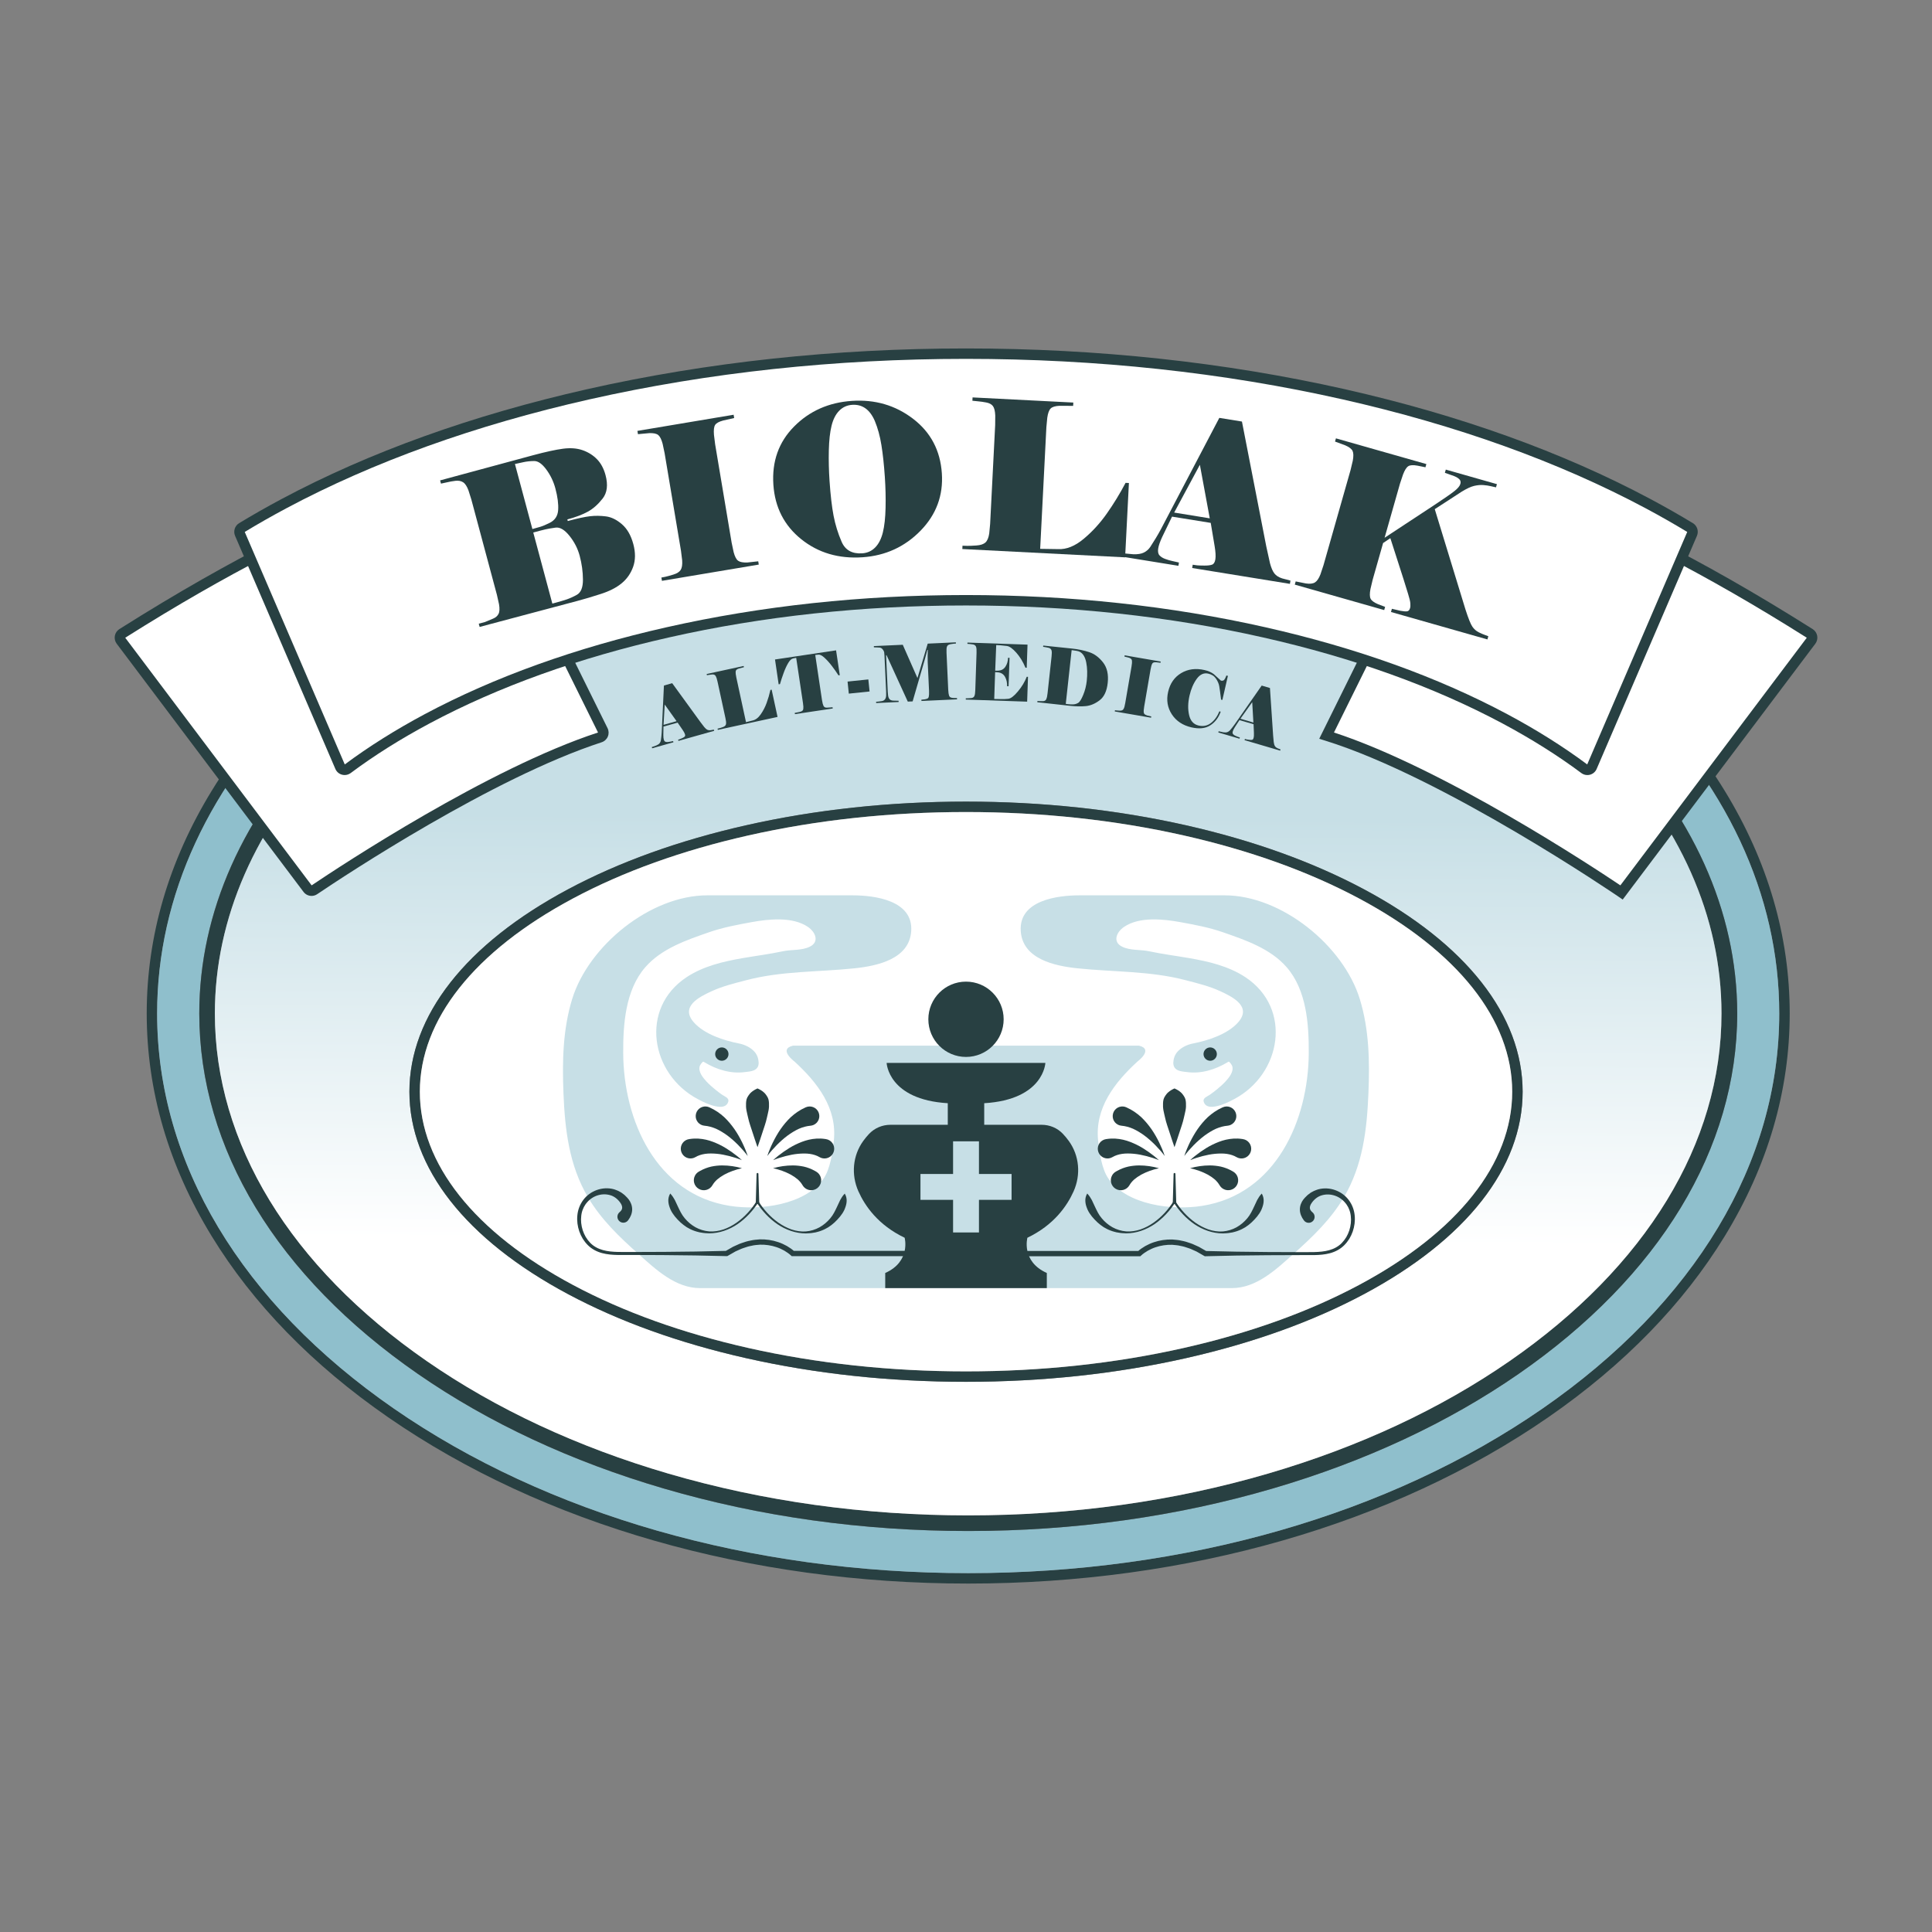 <svg width="1000" height="1000" viewBox="0 0 1000 1000" fill="none" xmlns="http://www.w3.org/2000/svg">
<rect x="0" y="0" width="1000" height="1000" fill="#808080" stroke="none"/>
<path d="M892.74 409.36C879.82 388.22 863.54 368.37 844.11 350.03L841.85 355.28C893.22 404.27 920.94 462.98 920.94 524.57C920.94 601.75 877.41 674.39 798.35 729.09C719 784 613.44 814.24 501.13 814.24C388.82 814.24 283.27 784 203.91 729.09C124.87 674.4 81.34 601.76 81.34 524.58C81.34 463.63 108.48 405.52 158.81 356.84L156.55 351.58C137.83 369.49 122.1 388.81 109.54 409.37C87.25 445.84 75.94 484.61 75.94 524.58C75.94 564.55 87.24 603.31 109.54 639.79C131.02 674.93 161.73 706.46 200.85 733.54C281.09 789.07 387.74 819.65 501.14 819.65C614.54 819.65 721.18 789.07 801.44 733.54C840.55 706.47 871.27 674.93 892.75 639.79C915.04 603.31 926.35 564.55 926.35 524.58C926.34 484.6 915.04 445.84 892.74 409.36Z" fill="#284042"/>
<path d="M841.86 355.29L832.61 376.78C875.89 420.41 899.15 471.47 899.15 524.58C899.15 594.39 858.95 660.66 785.95 711.18C749.31 736.53 706.5 756.48 658.71 770.47C608.86 785.06 555.85 792.46 501.13 792.46C446.43 792.46 393.41 785.06 343.55 770.47C295.76 756.48 252.95 736.53 216.31 711.18C143.32 660.66 103.12 594.4 103.12 524.58C103.12 472.11 125.81 421.66 168.06 378.39L158.79 356.85C108.45 405.53 81.32 463.64 81.32 524.59C81.32 601.77 124.85 674.41 203.9 729.11C283.26 784.02 388.81 814.26 501.12 814.26C613.43 814.26 718.99 784.02 798.34 729.11C877.39 674.41 920.93 601.77 920.93 524.59C920.95 462.98 893.23 404.28 841.86 355.29Z" fill="#8FBFCC"/>
<path d="M832.61 376.77L829.16 384.81C869.44 426.38 891.06 474.6 891.06 524.57C891.06 591.65 852.1 655.55 781.36 704.51C745.43 729.37 703.41 748.95 656.45 762.7C607.34 777.07 555.09 784.36 501.15 784.36C447.22 784.36 394.97 777.07 345.85 762.7C298.9 748.95 256.87 729.38 220.94 704.51C150.2 655.55 111.24 591.66 111.24 524.57C111.24 475.25 132.31 427.65 171.57 386.44L168.1 378.37C125.85 421.65 103.16 472.1 103.16 524.56C103.16 594.37 143.35 660.64 216.35 711.16C252.99 736.51 295.8 756.46 343.59 770.45C393.44 785.04 446.46 792.44 501.17 792.44C555.88 792.44 608.89 785.04 658.75 770.45C706.54 756.46 749.35 736.51 785.99 711.16C858.98 660.64 899.19 594.38 899.19 524.56C899.15 471.46 875.88 420.4 832.61 376.77Z" fill="#284042"/>
<path d="M829.15 384.81L822.66 399.89C809.81 390.06 795.19 380.74 778.88 372.03C743.05 352.91 701.19 337.86 654.43 327.31C605.58 316.27 553.62 310.69 499.99 310.69C446.37 310.69 394.42 316.28 345.56 327.31C298.8 337.86 256.92 352.92 221.11 372.03C204.8 380.74 190.18 390.06 177.33 399.89L171.54 386.44C132.28 427.64 111.21 475.25 111.21 524.57C111.21 591.65 150.18 655.55 220.91 704.51C256.84 729.37 298.87 748.95 345.82 762.7C394.94 777.07 447.19 784.36 501.12 784.36C555.06 784.36 607.31 777.07 656.42 762.7C703.38 748.95 745.4 729.38 781.33 704.51C852.08 655.55 891.03 591.66 891.03 524.57C891.05 474.6 869.43 426.39 829.15 384.81ZM705.94 669.87C679.44 684.02 648.48 695.15 613.93 702.96C577.9 711.1 539.56 715.23 500.01 715.23C460.45 715.23 422.13 711.1 386.08 702.96C351.53 695.16 320.58 684.02 294.08 669.87C241.09 641.59 211.91 604.37 211.91 565.07C211.91 525.78 241.08 488.56 294.08 460.27C320.57 446.13 351.53 435 386.08 427.19C422.12 419.05 460.45 414.92 500.01 414.92C539.56 414.92 577.89 419.05 613.93 427.19C648.49 434.99 679.44 446.13 705.94 460.27C758.92 488.56 788.11 525.78 788.11 565.07C788.1 604.36 758.92 641.59 705.94 669.87Z" fill="url(#paint0_linear_1_2)"/>
<path d="M705.94 460.26C679.44 446.12 648.49 434.99 613.93 427.18C577.9 419.04 539.56 414.91 500.01 414.91C460.45 414.91 422.13 419.04 386.08 427.18C351.53 434.98 320.57 446.12 294.08 460.26C241.09 488.55 211.91 525.77 211.91 565.06C211.91 604.36 241.08 641.58 294.08 669.86C320.58 684.01 351.53 695.14 386.08 702.95C422.12 711.09 460.45 715.22 500.01 715.22C539.56 715.22 577.89 711.09 613.93 702.95C648.48 695.15 679.44 684.01 705.94 669.86C758.92 641.58 788.11 604.36 788.11 565.06C788.1 525.77 758.92 488.55 705.94 460.26ZM500.01 709.82C460.85 709.82 422.93 705.74 387.27 697.69C353.19 689.99 322.69 679.03 296.62 665.11C245.47 637.81 217.31 602.28 217.31 565.06C217.31 527.85 245.48 492.32 296.62 465.02C322.68 451.1 353.19 440.14 387.27 432.44C422.92 424.39 460.85 420.31 500.01 420.31C539.16 420.31 577.09 424.39 612.75 432.44C646.82 440.14 677.33 451.1 703.4 465.02C754.55 492.32 782.71 527.85 782.71 565.06C782.71 602.27 754.54 637.81 703.4 665.11C677.33 679.03 646.82 689.99 612.75 697.69C577.09 705.74 539.15 709.82 500.01 709.82Z" fill="#284042"/>
<path d="M782.71 565.06C782.71 602.27 754.54 637.81 703.4 665.11C677.33 679.03 646.82 689.99 612.75 697.69C577.1 705.74 539.16 709.82 500.01 709.82C460.85 709.82 422.93 705.74 387.27 697.69C353.19 689.99 322.69 679.03 296.62 665.11C245.47 637.81 217.31 602.28 217.31 565.06C217.31 527.85 245.48 492.32 296.62 465.02C322.68 451.1 353.19 440.14 387.27 432.44C422.92 424.39 460.85 420.31 500.01 420.31C539.16 420.31 577.09 424.39 612.75 432.44C646.82 440.14 677.33 451.1 703.4 465.02C754.54 492.33 782.71 527.86 782.71 565.06Z" fill="white"/>
<path d="M62.55 331.56L159.25 460.01C160.06 461.08 161.56 461.34 162.67 460.59C175.97 451.63 253.67 400.14 310.56 381.65C312.03 381.17 312.74 379.51 312.06 378.13L245.6 243.74C245.6 243.74 186.03 250.36 63.24 327.91C61.98 328.69 61.66 330.38 62.55 331.56Z" fill="white"/>
<path d="M161.27 463.72C159.68 463.72 158.12 463 157.1 461.64L60.4 333.18C59.53 332.02 59.18 330.53 59.44 329.1C59.7 327.67 60.56 326.4 61.79 325.62C183.71 248.62 242.84 241.32 245.3 241.05L247.18 240.84L314.48 376.92C315.15 378.28 315.2 379.86 314.61 381.25C314.02 382.65 312.85 383.73 311.4 384.2C255.2 402.47 178.91 452.89 164.18 462.82C163.28 463.43 162.27 463.72 161.27 463.72ZM64.82 330.09L161.3 458.26C176.46 448.05 252.86 397.63 309.54 379.14L244.04 246.7C233.12 248.58 173.68 261.36 64.82 330.09Z" fill="#284042"/>
<path d="M937.45 331.56L839.31 461.93C839.31 461.93 749.2 400.12 686.65 380.76L754.42 243.74C754.42 243.74 813.99 250.36 936.78 327.91C938.02 328.69 938.34 330.38 937.45 331.56Z" fill="white"/>
<path d="M839.91 465.61L837.78 464.15C836.88 463.53 747.29 402.35 685.85 383.33L682.83 382.39L752.84 240.84L754.72 241.05C757.18 241.32 816.31 248.62 938.23 325.62C939.46 326.4 940.32 327.66 940.58 329.1C940.84 330.53 940.49 332.02 939.62 333.18L839.91 465.61ZM690.46 379.14C747.12 397.63 824.87 448.97 838.7 458.26L935.19 330.09C826.14 261.24 766.87 248.56 755.97 246.7L690.46 379.14Z" fill="#284042"/>
<path d="M874.85 273.1C875.93 273.75 876.35 275.1 875.85 276.26L844.11 350.04L841.85 355.29L832.6 376.78L829.15 384.82L823.93 396.95C823.28 398.45 821.41 398.94 820.1 397.97C807.88 388.85 794.12 380.18 778.88 372.05C743.05 352.93 701.19 337.88 654.43 327.33C605.58 316.29 553.62 310.71 499.99 310.71C446.37 310.71 394.42 316.3 345.56 327.33C298.8 337.88 256.92 352.94 221.11 372.05C205.88 380.18 192.11 388.86 179.89 397.97C178.58 398.95 176.7 398.46 176.06 396.95L171.55 386.46L168.08 378.39L158.81 356.85L156.55 351.59L124.15 276.27C123.65 275.11 124.08 273.77 125.15 273.12C132.12 268.89 139.37 264.76 146.91 260.74C192.26 236.53 245.27 217.47 304.48 204.1C366.33 190.14 432.11 183.06 500 183.06C567.9 183.06 633.68 190.14 695.53 204.1C754.73 217.47 807.75 236.53 853.1 260.74C860.63 264.75 867.88 268.88 874.85 273.1Z" fill="white"/>
<path d="M178.39 401.16C177.94 401.16 177.48 401.1 177.03 400.98C175.48 400.57 174.23 399.48 173.59 398.01L121.67 277.33C120.65 274.95 121.54 272.14 123.75 270.8C130.74 266.56 138.11 262.37 145.64 258.35C191.22 234.02 244.46 214.88 303.88 201.46C365.93 187.46 431.91 180.36 500 180.36C568.09 180.36 634.08 187.46 696.13 201.46C755.55 214.88 808.79 234.02 854.37 258.35C861.9 262.37 869.26 266.56 876.26 270.8C878.47 272.14 879.36 274.95 878.34 277.33L826.42 398.01C825.78 399.49 824.53 400.57 822.98 400.99C821.42 401.4 819.79 401.09 818.49 400.13C806.36 391.08 792.61 382.43 777.62 374.42C741.98 355.4 700.34 340.44 653.84 329.95C605.21 318.96 553.46 313.39 500 313.39C446.55 313.39 394.79 318.96 346.17 329.95C299.66 340.45 258.01 355.41 222.39 374.42C207.4 382.42 193.65 391.07 181.52 400.13C180.59 400.81 179.5 401.16 178.39 401.16ZM126.68 275.33L178.45 395.67C190.76 386.5 204.68 377.75 219.84 369.65C255.89 350.41 297.99 335.28 344.97 324.68C393.98 313.61 446.14 307.99 499.99 307.99C553.85 307.99 606.01 313.6 655.02 324.68C701.99 335.28 744.09 350.41 780.15 369.65C795.31 377.74 809.23 386.5 821.54 395.67L873.31 275.33C866.44 271.17 859.21 267.05 851.82 263.1C806.67 239 753.88 220.03 694.93 206.72C633.27 192.8 567.69 185.75 500 185.75C432.32 185.75 366.73 192.81 305.07 206.72C246.12 220.03 193.33 239 148.18 263.1C140.78 267.05 133.55 271.16 126.68 275.33Z" fill="#284042"/>
<path d="M299.25 310.93L248.26 324.49L247.81 322.82L251.04 321.95C252.44 321.35 253.82 320.78 255.16 320.23C256.5 319.68 257.46 318.87 258.02 317.79C258.59 316.71 258.68 315.03 258.29 312.75L257.21 307.91L243.98 258.59L242.49 253.86C241.69 251.7 240.75 250.27 239.67 249.6C238.59 248.92 237.28 248.68 235.73 248.87C234.18 249.06 232.79 249.31 231.57 249.6C230.34 249.89 229.24 250.13 228.25 250.32L227.8 248.65L275.92 235.63C282.45 233.88 287.62 232.75 291.43 232.25C295.24 231.75 298.6 232 301.52 233.01C304.43 234.02 306.92 235.57 308.97 237.66C311.02 239.75 312.5 242.5 313.42 245.91C314.78 250.98 314.28 255.03 311.93 258.04C309.57 261.06 307.02 263.32 304.26 264.84C301.5 266.36 297.97 267.7 293.66 268.85L293.88 269.68C298.95 268.32 302.8 267.49 305.44 267.19C308.08 266.89 310.8 266.92 313.62 267.28C316.43 267.64 319.2 269 321.92 271.35C324.64 273.7 326.6 277.13 327.81 281.64C328.98 286.01 328.95 289.91 327.72 293.36C326.49 296.81 324.5 299.67 321.75 301.92C319.01 304.18 315.4 306.02 310.94 307.44C306.48 308.89 302.58 310.04 299.25 310.93ZM284.43 270.67C287.2 269.33 288.69 267.11 288.9 264C289.11 260.89 288.63 257.15 287.45 252.77C286.5 249.23 284.94 245.98 282.77 243.02C280.6 240.07 278.49 238.6 276.45 238.63C274.41 238.66 272.56 238.85 270.91 239.22C269.26 239.59 267.8 239.91 266.53 240.17L275.56 273.83C276.88 273.48 278.21 273.1 279.56 272.7C280.9 272.31 282.52 271.63 284.43 270.67ZM298.54 307.89C300.68 306.72 301.75 304.1 301.73 300.02C301.71 295.94 301.15 291.82 300.04 287.67C299.04 283.93 297.28 280.49 294.75 277.34C292.23 274.19 289.82 272.78 287.52 273.1C285.22 273.42 283.46 273.73 282.24 274.02C281.01 274.31 280.09 274.54 279.46 274.71L276.02 275.63L285.89 312.42L287.14 312.08C289.64 311.41 291.71 310.8 293.35 310.25C295 309.67 296.73 308.9 298.54 307.89Z" fill="#284042"/>
<path d="M392.74 292.23L342.62 300.64L342.33 298.94C342.83 298.86 343.5 298.73 344.34 298.55C345.19 298.37 346.56 298 348.47 297.42C350.38 296.85 351.66 296.03 352.33 294.97C352.99 293.91 353.24 292.26 353.09 290.03L352.48 285.1L344 234.55L342.97 229.69C342.38 227.46 341.63 225.96 340.74 225.2C339.85 224.44 338.27 224.1 336.03 224.19L330.21 224.73L329.92 223.03L379.72 214.67L380.01 216.37L374.32 217.65C372.16 218.23 370.77 218.99 370.16 219.93C369.55 220.87 369.34 222.57 369.54 225.01L370.15 229.94L378.7 280.91L379.73 285.77C380.34 288.07 381.11 289.57 382.07 290.25C383.02 290.93 384.62 291.23 386.87 291.14L392.46 290.53L392.74 292.23Z" fill="#284042"/>
<path d="M487.5 244.99C488.28 256.47 484.59 266.38 476.44 274.72C468.28 283.06 458.29 287.63 446.44 288.44C434.1 289.28 423.52 286.16 414.71 279.08C405.9 272 401.1 262.61 400.3 250.92C399.48 238.86 403.05 228.82 411.01 220.78C418.97 212.74 428.94 208.31 440.93 207.5C452.91 206.69 463.47 209.77 472.6 216.76C481.73 223.74 486.7 233.15 487.5 244.99ZM452.78 217.83C450.22 211.95 446.32 209.19 441.08 209.54C438.42 209.72 436.19 210.74 434.37 212.59C432.55 214.44 431.23 217.04 430.41 220.37C429.59 223.71 429.12 227.96 429 233.12C428.88 238.28 429.01 243.56 429.37 248.94C429.87 256.33 430.57 262.34 431.46 266.97C432.35 271.6 433.74 276.08 435.62 280.42C437.5 284.76 441.06 286.75 446.3 286.4C448.95 286.22 451.19 285.2 453.01 283.35C454.83 281.5 456.15 278.9 456.97 275.56C457.79 272.22 458.26 267.98 458.37 262.81C458.49 257.65 458.36 252.38 458 246.99C457.57 240.6 456.97 235.07 456.22 230.4C455.48 225.74 454.33 221.55 452.78 217.83Z" fill="#284042"/>
<path d="M547.68 284.22C551.99 284.44 556.38 282.68 560.86 278.95C565.34 275.22 569.34 270.85 572.87 265.84C576.4 260.83 579.64 255.53 582.6 249.92L584.32 250.01L582.36 288.48L498.1 284.18L498.19 282.46C498.76 282.49 499.57 282.51 500.62 282.53C501.66 282.55 503.25 282.49 505.38 282.34C507.51 282.2 509.07 281.68 510.05 280.8C511.03 279.91 511.69 278.36 512.02 276.15L512.49 271.2L515.1 220.02L515.14 215.05C515.04 212.74 514.64 211.12 513.93 210.18C513.22 209.24 512.08 208.63 510.51 208.33C508.94 208.03 507.58 207.84 506.43 207.74C505.28 207.65 504.24 207.54 503.31 207.42L503.4 205.7L555.55 208.36L555.46 210.08L548.33 210.04C546.16 210.15 544.66 210.61 543.83 211.43C542.99 212.25 542.41 213.84 542.07 216.2L541.6 221.15L538.39 284.08L547.68 284.22Z" fill="#284042"/>
<path d="M606.64 267.41L601.54 277.95C600.41 280.39 599.73 282.36 599.49 283.85C599.23 285.48 599.45 286.69 600.16 287.46C600.87 288.23 601.85 288.85 603.09 289.3C604.33 289.76 605.54 290.12 606.74 290.38C607.94 290.65 609.09 290.91 610.22 291.16L609.94 292.86L579.8 287.97L580.08 286.27L586.47 286.87C588.87 286.97 590.75 286.67 592.11 285.98C593.47 285.29 594.56 284.32 595.39 283.07C596.22 281.82 597.15 280.33 598.2 278.61C599.25 276.89 600.14 275.32 600.89 273.91L631.12 216.29L642.83 218.19L655.41 282.75L657.36 291.59C658 293.95 658.75 295.7 659.63 296.82C660.5 297.95 661.84 298.8 663.64 299.38L667.94 300.51L667.66 302.21L617.07 294L617.35 292.3C618.2 292.44 618.97 292.55 619.65 292.62C620.33 292.69 621.58 292.73 623.4 292.74C625.22 292.75 626.56 292.58 627.42 292.24C628.27 291.91 628.82 290.99 629.07 289.5C629.32 287.94 629.19 285.62 628.67 282.55L626.67 270.64L606.64 267.41ZM626.17 268.29L621.05 240.57L607.75 265.3L626.17 268.29Z" fill="#284042"/>
<path d="M719.64 278.55L715.89 281.07L710.49 300.06L709.34 304.89C708.9 307.23 708.93 308.91 709.43 309.91C709.93 310.91 711.21 311.86 713.28 312.74L716.93 314.11L716.46 315.77L670.18 302.6L670.65 300.94L675.96 302C678.04 302.3 679.61 302.11 680.66 301.43C681.71 300.76 682.65 299.38 683.46 297.29L685.03 292.58L699.05 243.29L700.2 238.46C700.62 236.19 700.59 234.52 700.11 233.44C699.63 232.37 698.36 231.39 696.29 230.5L691.01 228.55L691.48 226.89L738.28 240.2L737.81 241.86L733.67 241.02C731.47 240.62 729.89 240.71 728.94 241.3C727.99 241.89 727.07 243.33 726.2 245.62L724.63 250.33L716.66 278.35C719.33 276.57 723.06 274.11 727.84 270.99C732.62 267.86 737.52 264.64 742.54 261.32C747.56 258 750.96 255.64 752.74 254.24C754.52 252.84 755.57 251.59 755.88 250.48C756.16 249.51 755.99 248.72 755.38 248.09C754.77 247.47 753.86 246.91 752.66 246.42L747.87 244.72L748.34 243.06L774.8 250.59L774.33 252.25C773.41 252.06 772.45 251.85 771.47 251.61C770.49 251.37 769.26 251.19 767.8 251.07C766.33 250.95 764.73 251.1 763 251.5C761.27 251.91 759.08 252.93 756.44 254.57L742.63 263.54L758.5 315.39C760.01 320.08 761.21 323.08 762.11 324.38C763.01 325.68 764.12 326.65 765.43 327.29C766.74 327.93 767.76 328.36 768.48 328.61C769.2 328.85 769.82 329.09 770.36 329.31L769.89 330.97L719.97 316.77L720.44 315.11L724.86 316.14C726.35 316.42 727.48 316.51 728.25 316.43C729.02 316.35 729.55 315.79 729.85 314.75C730.03 314.13 730.07 313.3 729.99 312.27C729.91 311.24 729.52 309.59 728.81 307.34C728.11 305.08 727.31 302.54 726.44 299.71C725.56 296.88 724.37 293.18 722.87 288.6C721.39 284.04 720.3 280.69 719.64 278.55Z" fill="#284042"/>
<path d="M343.41 376.07L343.34 380.46C343.34 381.47 343.42 382.24 343.58 382.79C343.75 383.39 344.01 383.76 344.38 383.91C344.74 384.06 345.17 384.11 345.67 384.07C346.16 384.03 346.63 383.96 347.08 383.86C347.53 383.76 347.96 383.67 348.39 383.58L348.57 384.2L337.55 387.31L337.37 386.69L339.64 385.88C340.47 385.53 341.06 385.14 341.42 384.69C341.77 384.24 341.99 383.74 342.07 383.18C342.15 382.62 342.24 381.97 342.32 381.22C342.4 380.47 342.46 379.79 342.49 379.2L343.65 354.83L347.93 353.62L362.42 373.58L364.48 376.28C365.07 376.98 365.6 377.46 366.08 377.7C366.55 377.94 367.14 378.02 367.85 377.94L369.49 377.65L369.67 378.27L351.17 383.48L351 382.86C351.31 382.77 351.59 382.69 351.83 382.6C352.07 382.52 352.5 382.33 353.12 382.05C353.74 381.76 354.17 381.5 354.41 381.25C354.65 381 354.69 380.6 354.54 380.06C354.38 379.49 353.97 378.72 353.3 377.76L350.74 374.03L343.41 376.07ZM350.19 373.28L344.06 364.67L343.45 375.18L350.19 373.28Z" fill="#284042"/>
<path d="M389.5 372.94C391.08 372.6 392.5 371.53 393.75 369.74C395 367.95 396.03 365.98 396.81 363.82C397.6 361.66 398.25 359.42 398.77 357.1L399.4 356.96L402.46 371.08L371.54 377.78L371.4 377.15C371.61 377.1 371.91 377.03 372.29 376.94C372.67 376.84 373.24 376.67 374 376.4C374.76 376.14 375.27 375.8 375.54 375.38C375.81 374.96 375.89 374.34 375.8 373.5L375.48 371.66L371.41 352.88L370.94 351.08C370.68 350.25 370.37 349.71 370.02 349.44C369.67 349.17 369.2 349.06 368.6 349.11C368 349.16 367.49 349.22 367.07 349.3C366.65 349.38 366.26 349.44 365.91 349.49L365.77 348.86L384.91 344.71L385.05 345.34L382.47 346.02C381.7 346.27 381.2 346.58 380.98 346.96C380.76 347.34 380.7 347.97 380.81 348.86L381.13 350.7L386.13 373.79L389.5 372.94Z" fill="#284042"/>
<path d="M401.14 341.35L432.75 336.62L434.67 349.46L433.99 349.56C433.03 348.04 431.91 346.44 430.63 344.77C429.36 343.09 428.07 341.66 426.77 340.46C425.47 339.26 424.41 338.73 423.58 338.85L421.97 339.01L425.46 362.34L425.82 364.17C426.03 365.01 426.3 365.58 426.63 365.87C426.96 366.16 427.42 366.3 428.02 366.28C428.62 366.26 429.16 366.23 429.64 366.18C430.12 366.13 430.56 366.1 430.93 366.07L431.03 366.71L411.46 369.64L411.36 369L413.98 368.48C414.77 368.28 415.29 368 415.53 367.63C415.78 367.27 415.87 366.64 415.82 365.75L415.62 363.9L412.11 340.49L410.56 340.8C409.71 340.93 408.85 341.7 408 343.13C407.15 344.55 406.34 346.31 405.58 348.4C404.82 350.49 404.19 352.39 403.71 354.1L403.03 354.2L401.14 341.35Z" fill="#284042"/>
<path d="M438.7 352.78L449.45 351.67L450.09 357.91L439.34 359.02L438.7 352.78Z" fill="#284042"/>
<path d="M458.64 339.15L459.5 358.02L459.67 359.96C459.79 360.82 460.04 361.46 460.43 361.89C460.81 362.32 461.43 362.57 462.27 362.64L465.11 362.71L465.14 363.36L453.5 363.89L453.47 363.24C453.87 363.19 454.31 363.15 454.78 363.12C455.25 363.09 455.82 363.01 456.49 362.88C457.16 362.76 457.68 362.45 458.05 361.98C458.42 361.5 458.63 360.85 458.67 360.01L458.66 358.07L457.8 339.32L457.63 337.46C457.41 336.82 457.09 336.3 456.68 335.88C456.27 335.47 455.78 335.23 455.22 335.18C454.66 335.12 454.11 335.1 453.56 335.09C453.02 335.09 452.61 335.08 452.33 335.07L452.3 334.42L467.27 333.73L474.87 350.96L480.18 333.14L494.74 332.47L494.77 333.12L493.84 333.16C493.57 333.17 493.01 333.25 492.17 333.4C491.33 333.55 490.75 333.8 490.44 334.17C490.13 334.54 489.96 335.15 489.92 336.02V337.88L490.8 357.04L490.97 358.9C491.09 359.76 491.3 360.35 491.6 360.67C491.9 360.99 492.47 361.19 493.31 361.26L495.34 361.33L495.37 361.98L476.94 362.82L476.91 362.17L478.76 361.96C479.62 361.81 480.17 361.59 480.43 361.28C480.69 360.97 480.83 360.36 480.87 359.44V357.58L480.18 342.59C480.14 341.76 480.13 340.76 480.15 339.62C480.16 338.47 480.19 337.4 480.23 336.4L479.99 336.41L478.57 341.7L472.38 363.04L469.87 363.15L458.89 339.15H458.64Z" fill="#284042"/>
<path d="M514.61 361.79C515.74 361.8 516.9 361.82 518.09 361.85C519.28 361.88 520.53 361.83 521.86 361.7C523.19 361.57 524.86 360.29 526.89 357.86C528.92 355.43 530.43 352.91 531.44 350.3L532.09 350.32L531.65 363.18L499.87 362.09L499.89 361.44C500.24 361.45 500.65 361.45 501.11 361.42C501.57 361.39 502.09 361.36 502.67 361.31C503.25 361.26 503.7 361.08 504.02 360.75C504.34 360.42 504.56 359.83 504.67 358.97L504.81 357.11L505.46 337.94L505.44 336.08C505.39 335.21 505.21 334.6 504.9 334.24C504.59 333.88 504.14 333.65 503.57 333.55C502.99 333.45 502.47 333.38 502 333.35C501.53 333.32 501.11 333.29 500.73 333.25L500.75 332.6L531.84 333.66L531.43 345.63L530.78 345.61C529.51 342.54 527.92 339.95 526.03 337.82C524.13 335.69 522.52 334.54 521.19 334.36C519.86 334.18 518.74 334.06 517.82 334C516.91 333.94 516.3 333.91 516 333.9L515.64 333.89L515.11 347.15L516.81 347.13C518.38 347.02 519.58 346.33 520.42 345.05C521.26 343.77 521.71 342.24 521.77 340.46L522.54 340.49L522.04 355.21L521.27 355.18C521.33 353.37 520.99 351.78 520.24 350.41C519.49 349.04 518.34 348.24 516.78 348.02L515.08 347.88L514.61 361.79Z" fill="#284042"/>
<path d="M536.91 363.47L536.98 362.83C537.33 362.87 537.73 362.89 538.19 362.9C538.65 362.91 539.17 362.91 539.76 362.91C540.34 362.91 540.81 362.75 541.15 362.45C541.49 362.15 541.75 361.57 541.93 360.72L542.21 358.88L544.29 339.82L544.41 337.96C544.42 337.09 544.29 336.47 544 336.08C543.72 335.7 543.29 335.43 542.72 335.29C542.15 335.15 541.63 335.04 541.17 334.98C540.7 334.92 540.28 334.85 539.91 334.78L539.98 334.14L554.99 335.7C558.13 336.04 561.05 336.66 563.76 337.55C566.47 338.44 568.87 340.22 570.95 342.89C573.03 345.56 573.83 349.09 573.35 353.49C572.89 357.7 571.5 360.69 569.17 362.46C566.85 364.23 564.48 365.23 562.08 365.47C559.68 365.71 556.92 365.66 553.81 365.32L536.91 363.47ZM558.89 337.38C558.53 337.18 557.96 337.01 557.18 336.87C556.39 336.73 555.72 336.63 555.16 336.57L554.68 336.52L551.64 364.31C551.83 364.33 552 364.36 552.16 364.39C552.32 364.42 552.52 364.45 552.76 364.48C553.78 364.59 554.72 364.63 555.58 364.58C556.44 364.54 557.27 364.28 558.07 363.81C558.87 363.34 559.74 361.96 560.68 359.66C561.62 357.36 562.23 354.97 562.5 352.47C562.88 348.98 562.8 345.82 562.25 342.98C561.71 340.14 560.59 338.27 558.89 337.38Z" fill="#284042"/>
<path d="M595.78 371.48L577 368.25L577.11 367.61C577.3 367.64 577.55 367.68 577.87 367.72C578.19 367.76 578.72 367.8 579.47 367.83C580.22 367.86 580.77 367.73 581.14 367.44C581.5 367.15 581.8 366.6 582.02 365.79L582.41 363.97L585.67 345.03L585.91 343.18C585.98 342.32 585.9 341.69 585.68 341.31C585.46 340.93 584.94 340.62 584.14 340.37L582.01 339.84L582.12 339.2L600.78 342.41L600.67 343.05L598.5 342.8C597.66 342.74 597.08 342.84 596.75 343.09C596.42 343.35 596.13 343.92 595.9 344.81L595.51 346.63L592.23 365.73L591.99 367.58C591.92 368.47 592.01 369.1 592.26 369.45C592.51 369.81 593.04 370.11 593.85 370.36L595.9 370.84L595.78 371.48Z" fill="#284042"/>
<path d="M616.72 376.49C612.2 375.45 608.8 373.2 606.54 369.74C604.28 366.27 603.64 362.4 604.62 358.11C605.63 353.72 607.88 350.48 611.39 348.39C614.9 346.3 618.93 345.78 623.47 346.82C625.42 347.27 627.02 347.98 628.29 348.96L631.93 352.28C632.72 352.46 633.31 352.31 633.69 351.83C634.08 351.35 634.44 350.62 634.77 349.65L635.56 349.83L632.7 362.29L632.03 362.14C631.61 358.67 631.28 356.31 631.06 355.07C630.83 353.83 630.27 352.55 629.38 351.24C628.49 349.93 627.16 349.07 625.4 348.67C623.11 348.15 621.12 349.05 619.43 351.37C617.74 353.69 616.49 356.58 615.7 360.02C614.85 363.73 614.78 367.09 615.48 370.12C616.18 373.15 617.82 374.95 620.4 375.54C622.79 376.09 624.91 375.66 626.75 374.26C628.59 372.86 630.07 370.82 631.18 368.14L631.82 368.41C630.73 371.48 628.93 373.82 626.43 375.44C623.96 377.05 620.71 377.4 616.72 376.49Z" fill="#284042"/>
<path d="M641.53 372.74L639.14 376.42C638.61 377.28 638.26 377.97 638.1 378.52C637.92 379.12 637.95 379.57 638.18 379.89C638.41 380.21 638.74 380.48 639.18 380.71C639.62 380.94 640.05 381.13 640.49 381.28C640.92 381.44 641.34 381.59 641.75 381.73L641.57 382.35L630.59 379.12L630.77 378.5L633.12 379.02C634.01 379.17 634.72 379.15 635.26 378.95C635.8 378.76 636.25 378.45 636.62 378.02C636.99 377.59 637.41 377.08 637.88 376.49C638.35 375.9 638.76 375.36 639.1 374.87L653.05 354.85L657.32 356.11L658.97 380.72L659.28 384.1C659.41 385.01 659.6 385.69 659.88 386.15C660.15 386.61 660.61 386.99 661.25 387.29L662.8 387.91L662.62 388.53L644.18 383.1L644.36 382.48C644.67 382.57 644.95 382.65 645.2 382.71C645.45 382.77 645.91 382.84 646.59 382.93C647.27 383.02 647.77 383.02 648.11 382.93C648.44 382.85 648.69 382.53 648.85 381.99C649.02 381.42 649.08 380.55 649.03 379.38L648.84 374.85L641.53 372.74ZM648.75 373.98L648.15 363.43L642.04 372.01L648.75 373.98Z" fill="#284042"/>
<path d="M703.82 517.08C695.33 489.51 663.39 463.42 633.84 463.42C608.83 463.42 583.82 463.42 558.8 463.42C547.11 463.42 527.39 466.07 528.33 481.8C529.2 496.43 545.9 499.96 557.71 501.2C576.48 503.17 595.28 502.5 613.73 507.35C619.74 508.93 625.85 510.39 631.52 513C638.09 516.02 648.07 520.99 640.84 529.18C635.43 535.31 625.2 538.62 617.45 540.11C614.51 540.68 611.36 542.18 609.38 544.46C608.06 545.98 607.38 547.97 607.31 549.97C607.28 550.87 607.45 551.81 607.95 552.56C609.3 554.56 612.24 554.61 614.37 554.9C621.69 555.9 629.04 553.62 635.29 549.87C635.47 549.76 635.64 549.66 635.82 549.55C636.37 549.21 637.67 551.43 637.77 551.73C638.76 554.66 636.13 557.81 634.32 559.77C632.87 561.34 631.26 562.75 629.59 564.09C628.51 564.96 627.4 565.79 626.27 566.6C624.99 567.52 622.57 568.22 623 570.11C623.22 571.07 623.8 571.88 624.67 572.35C626.08 573.11 627.86 572.94 629.37 572.65C632.68 572 635.83 570.48 638.79 568.91C663.3 555.94 669.04 521.96 644.62 505.8C635.94 500.06 625.55 497.64 615.43 495.9C608.54 494.71 601.59 493.83 594.75 492.37C590.25 491.41 585.18 492.08 580.93 490.06C575.67 487.55 577.88 482.41 581.85 479.73C589.82 474.35 602.17 475.69 611.14 477.33C618.39 478.65 625.91 480.07 632.9 482.5C644.55 486.55 657.58 490.95 666.03 500.69C676.28 512.52 677.49 530.15 677.41 545.08C677.22 579.91 660.43 618.14 622.18 624.16C606.75 626.59 583.5 623.81 573.76 610.11C570.24 605.15 569.04 596.34 568.4 590.54C566.54 573.61 576.91 560.3 588.78 549.42C588.78 549.42 597.34 543.09 589.52 541.23H499.99H410.46C402.64 543.09 411.2 549.42 411.2 549.42C423.07 560.3 433.44 573.6 431.58 590.54C430.94 596.34 429.74 605.16 426.22 610.11C416.48 623.82 393.22 626.59 377.8 624.16C339.55 618.14 322.76 579.91 322.57 545.08C322.49 530.15 323.7 512.52 333.95 500.69C342.4 490.94 355.43 486.55 367.08 482.5C374.06 480.07 381.58 478.65 388.84 477.33C397.81 475.69 410.16 474.35 418.13 479.73C422.1 482.41 424.32 487.55 419.05 490.06C414.8 492.08 409.73 491.41 405.23 492.37C398.38 493.83 391.44 494.71 384.55 495.9C374.44 497.64 364.04 500.06 355.36 505.8C330.94 521.96 336.68 555.93 361.19 568.91C364.15 570.48 367.3 572 370.61 572.65C372.12 572.94 373.9 573.11 375.31 572.35C376.18 571.88 376.76 571.07 376.98 570.11C377.42 568.22 374.99 567.52 373.71 566.6C372.58 565.79 371.47 564.96 370.39 564.09C368.73 562.75 367.11 561.34 365.66 559.77C363.85 557.81 361.22 554.66 362.21 551.73C362.31 551.44 363.62 549.22 364.16 549.55C364.33 549.66 364.51 549.76 364.69 549.87C370.93 553.62 378.28 555.9 385.61 554.9C387.75 554.61 390.68 554.56 392.03 552.56C392.54 551.81 392.71 550.87 392.67 549.97C392.6 547.97 391.92 545.98 390.6 544.46C388.62 542.18 385.48 540.68 382.53 540.11C374.78 538.62 364.55 535.31 359.14 529.18C351.91 520.99 361.89 516.01 368.46 513C374.13 510.4 380.25 508.93 386.25 507.35C404.69 502.5 423.5 503.17 442.27 501.2C454.08 499.96 470.78 496.43 471.65 481.8C472.59 466.07 452.87 463.42 441.18 463.42C416.17 463.42 391.16 463.42 366.14 463.42C336.59 463.42 304.65 489.51 296.16 517.08C291.3 532.86 290.99 549.53 291.65 565.89C292.42 584.79 294.55 603.08 304.31 619.66C311.08 631.16 320.63 640.29 330.5 649.09C339.46 657.08 349.59 666.73 362.41 666.73C362.75 666.73 499.97 666.73 499.97 666.73C499.97 666.73 637.19 666.73 637.53 666.73C650.36 666.73 660.48 657.08 669.44 649.09C679.31 640.29 688.86 631.16 695.63 619.66C705.38 603.08 707.52 584.79 708.29 565.89C708.99 549.52 708.68 532.85 703.82 517.08Z" fill="#C7DFE6"/>
<path d="M626.39 548.56C628.036 548.56 629.37 547.226 629.37 545.58C629.37 543.934 628.036 542.6 626.39 542.6C624.744 542.6 623.41 543.934 623.41 545.58C623.41 547.226 624.744 548.56 626.39 548.56Z" fill="#284042"/>
<path d="M626.39 549.04C624.49 549.04 622.94 547.49 622.94 545.59C622.94 543.69 624.49 542.14 626.39 542.14C628.29 542.14 629.84 543.69 629.84 545.59C629.85 547.49 628.3 549.04 626.39 549.04ZM626.39 543.08C625.01 543.08 623.89 544.2 623.89 545.58C623.89 546.96 625.01 548.08 626.39 548.08C627.77 548.08 628.89 546.96 628.89 545.58C628.9 544.2 627.77 543.08 626.39 543.08Z" fill="#284042"/>
<path d="M373.62 548.56C375.266 548.56 376.6 547.226 376.6 545.58C376.6 543.934 375.266 542.6 373.62 542.6C371.974 542.6 370.64 543.934 370.64 545.58C370.64 547.226 371.974 548.56 373.62 548.56Z" fill="#284042"/>
<path d="M373.62 549.04C371.72 549.04 370.17 547.49 370.17 545.59C370.17 543.69 371.72 542.14 373.62 542.14C375.52 542.14 377.07 543.69 377.07 545.59C377.07 547.49 375.52 549.04 373.62 549.04ZM373.62 543.08C372.24 543.08 371.12 544.2 371.12 545.58C371.12 546.96 372.24 548.08 373.62 548.08C375 548.08 376.12 546.96 376.12 545.58C376.12 544.2 375 543.08 373.62 543.08Z" fill="#284042"/>
<path d="M500 547.07C510.764 547.07 519.49 538.344 519.49 527.58C519.49 516.816 510.764 508.09 500 508.09C489.236 508.09 480.51 516.816 480.51 527.58C480.51 538.344 489.236 547.07 500 547.07Z" fill="#284042"/>
<path d="M553.21 590.56C552.2 589.16 551.15 587.93 550.15 586.87C547.31 583.85 543.32 582.19 539.17 582.19H509.43V571.02C540.33 569.16 541.08 550.17 541.08 550.17H500H458.92C458.92 550.17 459.66 569.16 490.57 571.02V582.19H460.84C456.63 582.19 452.6 583.93 449.73 587.01C448.77 588.04 447.77 589.22 446.81 590.56C441.33 598.14 440.49 608.06 444.3 616.6C447.69 624.21 454.54 634.11 468.24 640.65C468.24 640.65 471.59 652.94 458.19 658.89V666.71H500H541.83V658.89C528.43 652.93 531.78 640.65 531.78 640.65C545.44 634.12 552.29 624.25 555.69 616.65C559.52 608.1 558.71 598.16 553.21 590.56ZM523.59 621.04H506.71V637.92H493.31V621.04H476.43V607.64H493.31V590.76H506.71V607.64H523.59V621.04Z" fill="#284042"/>
<path d="M521.54 647.5H589.68L588.73 647.89C590.03 646.68 591.34 645.82 592.75 644.98C594.18 644.21 595.64 643.5 597.18 643C600.25 641.95 603.5 641.48 606.74 641.56C608.34 641.71 609.97 641.78 611.53 642.18C612.31 642.37 613.12 642.46 613.87 642.73L616.15 643.48C616.92 643.7 617.64 644.05 618.36 644.38L620.54 645.36C621.93 646.12 623.29 646.93 624.66 647.72L623.93 647.51C634.66 647.82 645.38 647.96 656.11 648.04C661.47 648.1 666.84 648.08 672.2 648.1C674.88 648.1 677.58 648.12 680.23 648.07C682.88 648 685.51 647.79 688 647.09C690.48 646.4 692.78 645.18 694.53 643.35C695.41 642.44 696.18 641.42 696.84 640.33C697.48 639.23 698 638.06 698.4 636.85C699.18 634.42 699.48 631.83 699.16 629.33C699.01 628.08 698.72 626.84 698.2 625.72L697.83 624.87C697.69 624.6 697.51 624.34 697.36 624.08C697.2 623.82 697.05 623.55 696.87 623.3L696.29 622.58C694.74 620.68 692.58 619.29 690.26 618.67C687.94 618.01 685.47 618.15 683.35 618.97C681.24 619.82 679.52 621.52 678.46 623.38C678 624.27 677.87 625.11 678.06 625.73C678.22 626.36 678.66 626.93 679.35 627.5C680.65 628.59 680.82 630.53 679.73 631.83C678.64 633.13 676.7 633.3 675.4 632.21C675.22 632.06 675.06 631.89 674.93 631.71L674.79 631.52C673.71 630.09 672.83 628.16 672.81 626.09C672.79 624.02 673.61 622.19 674.62 620.86C675.12 620.16 675.7 619.66 676.25 619.1C676.76 618.52 677.44 618.09 678.05 617.61C678.35 617.36 678.69 617.16 679.04 616.99L680.07 616.44C680.77 616.11 681.52 615.88 682.24 615.62C688.26 613.98 694.65 616.47 698.12 621.15C699.88 623.47 700.92 626.29 701.18 629.11C701.48 631.94 701.08 634.79 700.17 637.45C699.7 638.77 699.1 640.05 698.37 641.26C697.62 642.45 696.74 643.57 695.74 644.56C693.73 646.57 691.12 647.93 688.44 648.65C685.74 649.38 682.98 649.58 680.28 649.63L672.22 649.64C666.86 649.66 661.49 649.64 656.13 649.7C645.4 649.77 634.68 649.92 623.95 650.23H623.6L623.22 650.02C621.92 649.28 620.64 648.51 619.34 647.8L617.31 646.89C616.63 646.59 615.97 646.25 615.25 646.06L613.15 645.37C612.45 645.12 611.72 645.04 611.01 644.87C609.58 644.5 608.12 644.46 606.66 644.3C603.74 644.23 600.83 644.65 598.07 645.59C596.69 646.04 595.37 646.68 594.1 647.37C592.87 648.09 591.6 648.96 590.65 649.85L590.22 650.25H589.69H521.55C520.81 650.25 520.2 649.65 520.2 648.9C520.19 648.1 520.79 647.5 521.54 647.5Z" fill="#284042"/>
<path d="M562.82 617.84C563.93 619.03 564.55 620.11 565.15 621.18C565.68 622.27 566.17 623.34 566.66 624.41C567.66 626.53 568.67 628.74 570.25 630.57C571.79 632.42 573.66 634.02 575.8 635.22C577.94 636.41 580.39 637.16 582.9 637.37C585.41 637.55 587.96 637.15 590.36 636.33C592.76 635.5 595.02 634.29 597.1 632.83C601.25 629.89 604.76 626.05 607.44 621.72V621.71C607.61 621.44 607.96 621.36 608.22 621.52C608.49 621.69 608.57 622.04 608.41 622.3L608.4 622.31C605.52 626.67 601.95 630.6 597.63 633.58C593.31 636.51 588.18 638.38 582.86 638.38C581.54 638.34 580.21 638.27 578.89 638.01C578.56 637.95 578.22 637.92 577.9 637.85L576.92 637.6C576.26 637.46 575.63 637.21 574.98 636.99C574.33 636.79 573.73 636.46 573.1 636.19C572.49 635.89 571.89 635.55 571.29 635.2C570.15 634.44 569.03 633.62 568.02 632.68C566.03 630.79 564.1 628.67 562.92 626.11C562.38 624.82 561.9 623.49 561.79 622.07C561.66 620.67 561.9 619.19 562.71 617.81C562.73 617.78 562.76 617.77 562.79 617.79C562.81 617.83 562.82 617.84 562.82 617.84Z" fill="#284042"/>
<path d="M653.12 617.85C653.93 619.22 654.17 620.71 654.04 622.11C653.93 623.52 653.45 624.86 652.91 626.15C651.73 628.71 649.8 630.82 647.81 632.72C646.8 633.67 645.69 634.49 644.54 635.24C643.94 635.58 643.35 635.93 642.73 636.23C642.1 636.5 641.5 636.82 640.85 637.03C640.21 637.25 639.58 637.5 638.91 637.64L637.93 637.89C637.6 637.96 637.27 637.99 636.94 638.05C635.63 638.31 634.29 638.37 632.97 638.42C627.66 638.42 622.53 636.55 618.2 633.62C613.88 630.65 610.3 626.72 607.43 622.35C607.26 622.09 607.33 621.73 607.59 621.56C607.85 621.39 608.21 621.46 608.38 621.72L608.39 621.73L608.4 621.74C611.07 626.07 614.58 629.91 618.73 632.85C620.82 634.3 623.08 635.51 625.47 636.35C627.87 637.17 630.42 637.57 632.93 637.39C635.44 637.18 637.88 636.43 640.03 635.24C642.17 634.04 644.04 632.43 645.58 630.59C647.16 628.75 648.17 626.55 649.17 624.43C649.66 623.36 650.15 622.29 650.68 621.2C651.28 620.12 651.9 619.04 653.01 617.86C653.03 617.84 653.07 617.83 653.09 617.85C653.11 617.84 653.11 617.85 653.12 617.85Z" fill="#284042"/>
<path d="M608.4 607.58L608.81 622.28C608.82 622.77 608.44 623.18 607.95 623.19C607.46 623.2 607.05 622.82 607.04 622.33C607.04 622.31 607.04 622.3 607.04 622.28L607.45 607.58C607.46 607.32 607.68 607.11 607.94 607.12C608.19 607.13 608.39 607.33 608.4 607.58Z" fill="#284042"/>
<path d="M607.96 563.39C609.36 564.02 610.33 564.65 611.05 565.28C611.82 565.91 612.24 566.54 612.68 567.17C613.11 567.8 613.43 568.43 613.59 569.06C613.76 569.69 613.8 570.32 613.85 570.95C613.93 572.21 613.87 573.48 613.63 574.74C613.39 576 613.06 577.27 612.78 578.53C612.25 581.06 611.3 583.58 610.49 586.11C609.64 588.64 608.86 591.16 607.95 593.69C607.94 593.71 607.92 593.72 607.9 593.71C607.89 593.71 607.88 593.7 607.88 593.69C606.97 591.16 606.19 588.64 605.34 586.11C604.53 583.58 603.58 581.06 603.05 578.53C602.76 577.27 602.44 576 602.2 574.74C601.97 573.48 601.91 572.21 601.98 570.95C602.03 570.32 602.07 569.69 602.24 569.06C602.4 568.43 602.72 567.8 603.15 567.17C603.59 566.54 604.02 565.91 604.78 565.28C605.5 564.65 606.47 564.02 607.87 563.39C607.91 563.38 607.94 563.38 607.96 563.39Z" fill="#284042"/>
<path d="M602.87 598.36C601.36 596.33 599.68 594.45 597.94 592.67C596.19 590.91 594.35 589.26 592.43 587.82C590.5 586.4 588.49 585.17 586.47 584.24C584.43 583.36 582.39 582.83 580.5 582.67C577.75 582.44 575.71 580.03 575.95 577.28C576.18 574.53 578.59 572.49 581.34 572.72C581.91 572.77 582.45 572.91 582.94 573.13L583.16 573.23C586.07 574.53 588.54 576.27 590.65 578.19C592.72 580.15 594.46 582.27 596 584.46C597.52 586.66 598.81 588.94 599.95 591.26C601.07 593.58 602.08 595.94 602.87 598.36Z" fill="#284042"/>
<path d="M599.83 600.49C597.72 599.63 595.56 598.95 593.4 598.39C591.24 597.85 589.08 597.4 586.94 597.2C584.81 597.01 582.71 596.96 580.79 597.24C578.87 597.53 577.16 598.11 575.84 598.9C573.45 600.33 570.36 599.56 568.93 597.18C567.5 594.79 568.27 591.7 570.65 590.27C571.23 589.92 571.85 589.7 572.48 589.61L572.95 589.54C575.96 589.09 578.77 589.35 581.32 589.92C583.88 590.51 586.18 591.47 588.35 592.52C590.52 593.58 592.52 594.85 594.43 596.18C596.34 597.52 598.15 598.94 599.83 600.49Z" fill="#284042"/>
<path d="M599.87 604.67C598.22 605.01 596.63 605.49 595.09 606.04C593.55 606.6 592.08 607.25 590.71 607.99C589.35 608.74 588.1 609.6 587.03 610.52C585.98 611.46 585.16 612.49 584.59 613.49C583.16 615.96 580.01 616.8 577.54 615.37C575.07 613.94 574.23 610.79 575.66 608.32C576.13 607.5 576.8 606.86 577.57 606.42L578.15 606.09C580.09 604.99 582.06 604.27 583.97 603.83C585.89 603.42 587.76 603.24 589.57 603.22C591.38 603.22 593.14 603.35 594.86 603.6C596.57 603.85 598.25 604.19 599.87 604.67Z" fill="#284042"/>
<path d="M612.98 598.36C613.77 595.95 614.78 593.58 615.91 591.26C617.06 588.94 618.34 586.66 619.86 584.46C621.39 582.27 623.13 580.15 625.21 578.19C627.33 576.27 629.79 574.53 632.7 573.23L632.9 573.14C635.42 572.02 638.37 573.14 639.49 575.66C640.61 578.18 639.49 581.13 636.97 582.25C636.45 582.48 635.89 582.62 635.35 582.67C633.46 582.83 631.42 583.36 629.38 584.24C627.36 585.17 625.35 586.4 623.42 587.82C621.5 589.26 619.66 590.9 617.91 592.67C616.17 594.44 614.49 596.32 612.98 598.36Z" fill="#284042"/>
<path d="M616.02 600.49C617.69 598.94 619.51 597.51 621.41 596.17C623.32 594.84 625.32 593.57 627.49 592.51C629.66 591.45 631.97 590.5 634.52 589.91C637.08 589.34 639.89 589.08 642.89 589.53L643.33 589.6C646.08 590.01 647.98 592.57 647.57 595.33C647.16 598.08 644.6 599.98 641.84 599.57C641.17 599.47 640.53 599.23 639.99 598.91C638.67 598.12 636.96 597.54 635.04 597.25C633.11 596.97 631.02 597.02 628.89 597.21C626.75 597.41 624.59 597.85 622.43 598.4C620.29 598.96 618.13 599.63 616.02 600.49Z" fill="#284042"/>
<path d="M615.98 604.67C617.6 604.19 619.28 603.85 620.99 603.6C622.71 603.35 624.47 603.22 626.28 603.22C628.09 603.24 629.96 603.43 631.88 603.83C633.8 604.27 635.76 604.99 637.7 606.09L638.26 606.41C640.74 607.81 641.61 610.96 640.21 613.44C638.81 615.92 635.66 616.79 633.18 615.39C632.36 614.92 631.7 614.25 631.25 613.48C630.67 612.49 629.86 611.46 628.81 610.51C627.74 609.59 626.5 608.73 625.13 607.98C623.76 607.24 622.29 606.59 620.75 606.03C619.22 605.49 617.63 605.01 615.98 604.67Z" fill="#284042"/>
<path d="M478.47 650.19H410.33H409.8L409.37 649.79C408.42 648.91 407.15 648.04 405.92 647.31C404.64 646.62 403.33 645.98 401.95 645.53C399.2 644.59 396.28 644.17 393.36 644.24C391.91 644.39 390.44 644.43 389.01 644.81C388.3 644.98 387.56 645.06 386.87 645.31L384.77 646C384.06 646.2 383.39 646.53 382.71 646.83L380.68 647.74C379.37 648.45 378.09 649.23 376.8 649.96L376.42 650.17H376.07C365.34 649.86 354.62 649.72 343.89 649.64C338.53 649.58 333.16 649.6 327.8 649.58L319.74 649.57C317.04 649.52 314.28 649.32 311.58 648.59C308.89 647.87 306.29 646.51 304.28 644.5C303.28 643.5 302.4 642.39 301.65 641.2C300.92 639.99 300.32 638.72 299.85 637.39C298.94 634.73 298.54 631.88 298.84 629.05C299.1 626.23 300.15 623.41 301.9 621.09C305.37 616.42 311.76 613.92 317.78 615.56C318.5 615.82 319.25 616.05 319.95 616.38L320.98 616.93C321.33 617.11 321.67 617.31 321.97 617.55C322.58 618.03 323.26 618.46 323.77 619.04C324.32 619.6 324.89 620.1 325.4 620.8C326.4 622.13 327.23 623.96 327.21 626.03C327.19 628.1 326.31 630.02 325.23 631.46L325.1 631.64C324.08 633 322.15 633.27 320.8 632.25C319.44 631.23 319.17 629.3 320.19 627.94C320.33 627.75 320.5 627.58 320.67 627.43C321.35 626.86 321.8 626.29 321.96 625.66C322.14 625.04 322.02 624.2 321.56 623.31C320.5 621.46 318.77 619.76 316.67 618.9C314.55 618.08 312.07 617.94 309.76 618.6C307.43 619.22 305.28 620.61 303.73 622.51L303.15 623.23C302.97 623.48 302.83 623.75 302.66 624.01C302.51 624.28 302.33 624.53 302.19 624.8L301.82 625.65C301.29 626.77 301 628.01 300.86 629.26C300.54 631.76 300.84 634.35 301.62 636.78C302.02 637.99 302.54 639.16 303.18 640.26C303.84 641.35 304.61 642.37 305.49 643.28C307.25 645.12 309.55 646.33 312.02 647.02C314.5 647.72 317.14 647.94 319.79 648C322.44 648.05 325.14 648.04 327.82 648.03C333.18 648.01 338.55 648.03 343.91 647.97C354.64 647.9 365.36 647.75 376.09 647.44L375.36 647.65C376.73 646.86 378.09 646.05 379.48 645.29L381.66 644.31C382.39 643.99 383.1 643.63 383.87 643.41L386.15 642.66C386.9 642.39 387.71 642.3 388.49 642.11C390.05 641.71 391.68 641.65 393.28 641.49C396.51 641.41 399.77 641.87 402.84 642.93C404.38 643.43 405.85 644.14 407.27 644.91C408.68 645.75 409.99 646.61 411.29 647.82L410.34 647.43H478.48C479.22 647.43 479.83 648.03 479.83 648.78C479.82 649.59 479.22 650.19 478.47 650.19Z" fill="#284042"/>
<path d="M392.13 563.39C393.53 564.02 394.5 564.65 395.22 565.28C395.99 565.91 396.41 566.54 396.85 567.17C397.28 567.8 397.6 568.43 397.76 569.06C397.93 569.69 397.97 570.32 398.02 570.95C398.1 572.21 398.04 573.48 397.8 574.74C397.56 576 397.23 577.27 396.95 578.53C396.42 581.06 395.47 583.58 394.66 586.11C393.81 588.64 393.03 591.16 392.12 593.69C392.11 593.71 392.09 593.72 392.07 593.71C392.06 593.71 392.05 593.7 392.05 593.69C391.14 591.16 390.36 588.64 389.51 586.11C388.7 583.58 387.75 581.06 387.22 578.53C386.93 577.27 386.61 576 386.37 574.74C386.14 573.48 386.08 572.21 386.15 570.95C386.2 570.32 386.24 569.69 386.41 569.06C386.57 568.43 386.89 567.8 387.32 567.17C387.76 566.54 388.19 565.91 388.95 565.28C389.67 564.65 390.64 564.02 392.04 563.39C392.07 563.38 392.1 563.38 392.13 563.39Z" fill="#284042"/>
<path d="M437.28 617.85C438.09 619.22 438.33 620.71 438.2 622.11C438.09 623.52 437.61 624.86 437.07 626.15C435.89 628.71 433.96 630.82 431.97 632.72C430.96 633.67 429.85 634.49 428.7 635.24C428.1 635.58 427.51 635.93 426.89 636.23C426.26 636.5 425.66 636.82 425.01 637.03C424.37 637.25 423.74 637.5 423.07 637.64L422.09 637.89C421.76 637.96 421.43 637.99 421.1 638.05C419.79 638.31 418.45 638.37 417.13 638.42C411.82 638.42 406.69 636.55 402.36 633.62C398.04 630.65 394.46 626.72 391.59 622.35C391.42 622.09 391.49 621.73 391.75 621.56C392.01 621.39 392.37 621.46 392.54 621.72L392.55 621.73L392.56 621.74C395.23 626.07 398.74 629.91 402.9 632.85C404.99 634.3 407.25 635.51 409.64 636.35C412.04 637.17 414.59 637.57 417.1 637.39C419.61 637.18 422.05 636.43 424.2 635.24C426.34 634.04 428.21 632.43 429.75 630.59C431.33 628.75 432.34 626.55 433.34 624.43C433.83 623.36 434.32 622.29 434.85 621.2C435.45 620.12 436.07 619.04 437.18 617.86C437.2 617.84 437.24 617.83 437.26 617.85C437.27 617.84 437.28 617.85 437.28 617.85Z" fill="#284042"/>
<path d="M346.99 617.84C348.1 619.03 348.72 620.11 349.32 621.18C349.85 622.27 350.34 623.34 350.83 624.41C351.83 626.53 352.84 628.74 354.42 630.57C355.96 632.42 357.83 634.02 359.97 635.22C362.11 636.41 364.56 637.16 367.07 637.37C369.58 637.55 372.13 637.15 374.53 636.33C376.93 635.5 379.19 634.29 381.27 632.83C385.42 629.89 388.93 626.05 391.6 621.72V621.71C391.77 621.44 392.12 621.36 392.38 621.52C392.65 621.69 392.73 622.04 392.57 622.3L392.56 622.31C389.68 626.67 386.11 630.6 381.79 633.58C377.47 636.51 372.34 638.38 367.02 638.38C365.7 638.34 364.37 638.27 363.05 638.01C362.72 637.95 362.38 637.92 362.06 637.85L361.08 637.6C360.42 637.46 359.79 637.21 359.14 636.99C358.49 636.79 357.89 636.46 357.26 636.19C356.65 635.89 356.05 635.54 355.45 635.2C354.31 634.44 353.19 633.62 352.18 632.68C350.19 630.79 348.26 628.67 347.08 626.11C346.54 624.82 346.06 623.49 345.95 622.07C345.82 620.67 346.06 619.19 346.87 617.81C346.89 617.78 346.92 617.77 346.95 617.79C346.98 617.83 346.99 617.84 346.99 617.84Z" fill="#284042"/>
<path d="M392.56 607.58L392.97 622.28C392.98 622.77 392.6 623.18 392.11 623.19C391.62 623.2 391.21 622.82 391.2 622.33C391.2 622.31 391.2 622.3 391.2 622.28L391.61 607.58C391.62 607.32 391.84 607.11 392.1 607.12C392.35 607.13 392.56 607.33 392.56 607.58Z" fill="#284042"/>
<path d="M387.03 598.36C385.52 596.33 383.84 594.45 382.1 592.67C380.35 590.91 378.51 589.26 376.59 587.82C374.66 586.4 372.65 585.17 370.63 584.24C368.59 583.36 366.55 582.83 364.66 582.67C361.91 582.44 359.87 580.03 360.11 577.28C360.34 574.53 362.75 572.49 365.5 572.72C366.07 572.77 366.61 572.91 367.1 573.13L367.32 573.23C370.23 574.53 372.7 576.27 374.81 578.19C376.88 580.15 378.62 582.27 380.16 584.46C381.68 586.66 382.97 588.94 384.11 591.26C385.24 593.58 386.24 595.94 387.03 598.36Z" fill="#284042"/>
<path d="M383.99 600.49C381.88 599.63 379.72 598.95 377.56 598.39C375.4 597.85 373.24 597.4 371.1 597.2C368.97 597.01 366.87 596.96 364.95 597.24C363.03 597.53 361.32 598.11 360 598.9C357.61 600.33 354.52 599.56 353.09 597.18C351.66 594.79 352.43 591.7 354.81 590.27C355.39 589.92 356.01 589.7 356.64 589.61L357.11 589.54C360.12 589.09 362.93 589.35 365.48 589.92C368.04 590.51 370.34 591.47 372.51 592.52C374.68 593.58 376.68 594.85 378.59 596.18C380.5 597.52 382.32 598.94 383.99 600.49Z" fill="#284042"/>
<path d="M384.03 604.67C382.38 605.01 380.79 605.49 379.25 606.04C377.71 606.6 376.24 607.25 374.87 607.99C373.51 608.74 372.26 609.6 371.19 610.52C370.14 611.46 369.32 612.49 368.75 613.49C367.32 615.96 364.17 616.8 361.7 615.37C359.23 613.94 358.39 610.79 359.82 608.32C360.29 607.5 360.96 606.86 361.73 606.42L362.31 606.09C364.25 604.99 366.22 604.27 368.13 603.83C370.05 603.42 371.92 603.24 373.73 603.22C375.54 603.22 377.3 603.35 379.02 603.6C380.73 603.85 382.41 604.19 384.03 604.67Z" fill="#284042"/>
<path d="M397.14 598.36C397.93 595.95 398.94 593.58 400.07 591.26C401.22 588.94 402.5 586.66 404.02 584.46C405.55 582.27 407.29 580.15 409.37 578.19C411.49 576.27 413.95 574.53 416.86 573.23L417.06 573.14C419.58 572.02 422.53 573.14 423.65 575.66C424.77 578.18 423.65 581.13 421.13 582.25C420.61 582.48 420.05 582.62 419.51 582.67C417.62 582.83 415.58 583.36 413.54 584.24C411.52 585.17 409.51 586.4 407.58 587.82C405.66 589.26 403.82 590.9 402.07 592.67C400.33 594.44 398.66 596.32 397.14 598.36Z" fill="#284042"/>
<path d="M400.18 600.49C401.85 598.94 403.67 597.51 405.57 596.17C407.48 594.84 409.48 593.57 411.65 592.51C413.82 591.45 416.13 590.5 418.68 589.91C421.24 589.34 424.05 589.08 427.05 589.53L427.49 589.6C430.24 590.01 432.14 592.57 431.73 595.33C431.32 598.08 428.76 599.98 426 599.57C425.33 599.47 424.69 599.23 424.15 598.91C422.83 598.12 421.12 597.54 419.2 597.25C417.27 596.97 415.18 597.02 413.05 597.21C410.91 597.41 408.75 597.85 406.59 598.4C404.45 598.96 402.29 599.63 400.18 600.49Z" fill="#284042"/>
<path d="M400.14 604.67C401.76 604.19 403.44 603.85 405.15 603.6C406.87 603.35 408.63 603.22 410.44 603.22C412.25 603.24 414.12 603.43 416.04 603.83C417.96 604.27 419.92 604.99 421.86 606.09L422.42 606.41C424.9 607.81 425.77 610.96 424.37 613.44C422.97 615.92 419.82 616.79 417.34 615.39C416.52 614.92 415.86 614.25 415.41 613.48C414.83 612.49 414.02 611.46 412.97 610.51C411.9 609.59 410.66 608.73 409.29 607.98C407.92 607.24 406.45 606.59 404.91 606.03C403.39 605.49 401.79 605.01 400.14 604.67Z" fill="#284042"/>
<defs>
<linearGradient id="paint0_linear_1_2" x1="501.827" y1="422.49" x2="500.338" y2="642.917" gradientUnits="userSpaceOnUse">
<stop stop-color="#C7DFE6"/>
<stop offset="1" stop-color="white"/>
</linearGradient>
</defs>
</svg>
